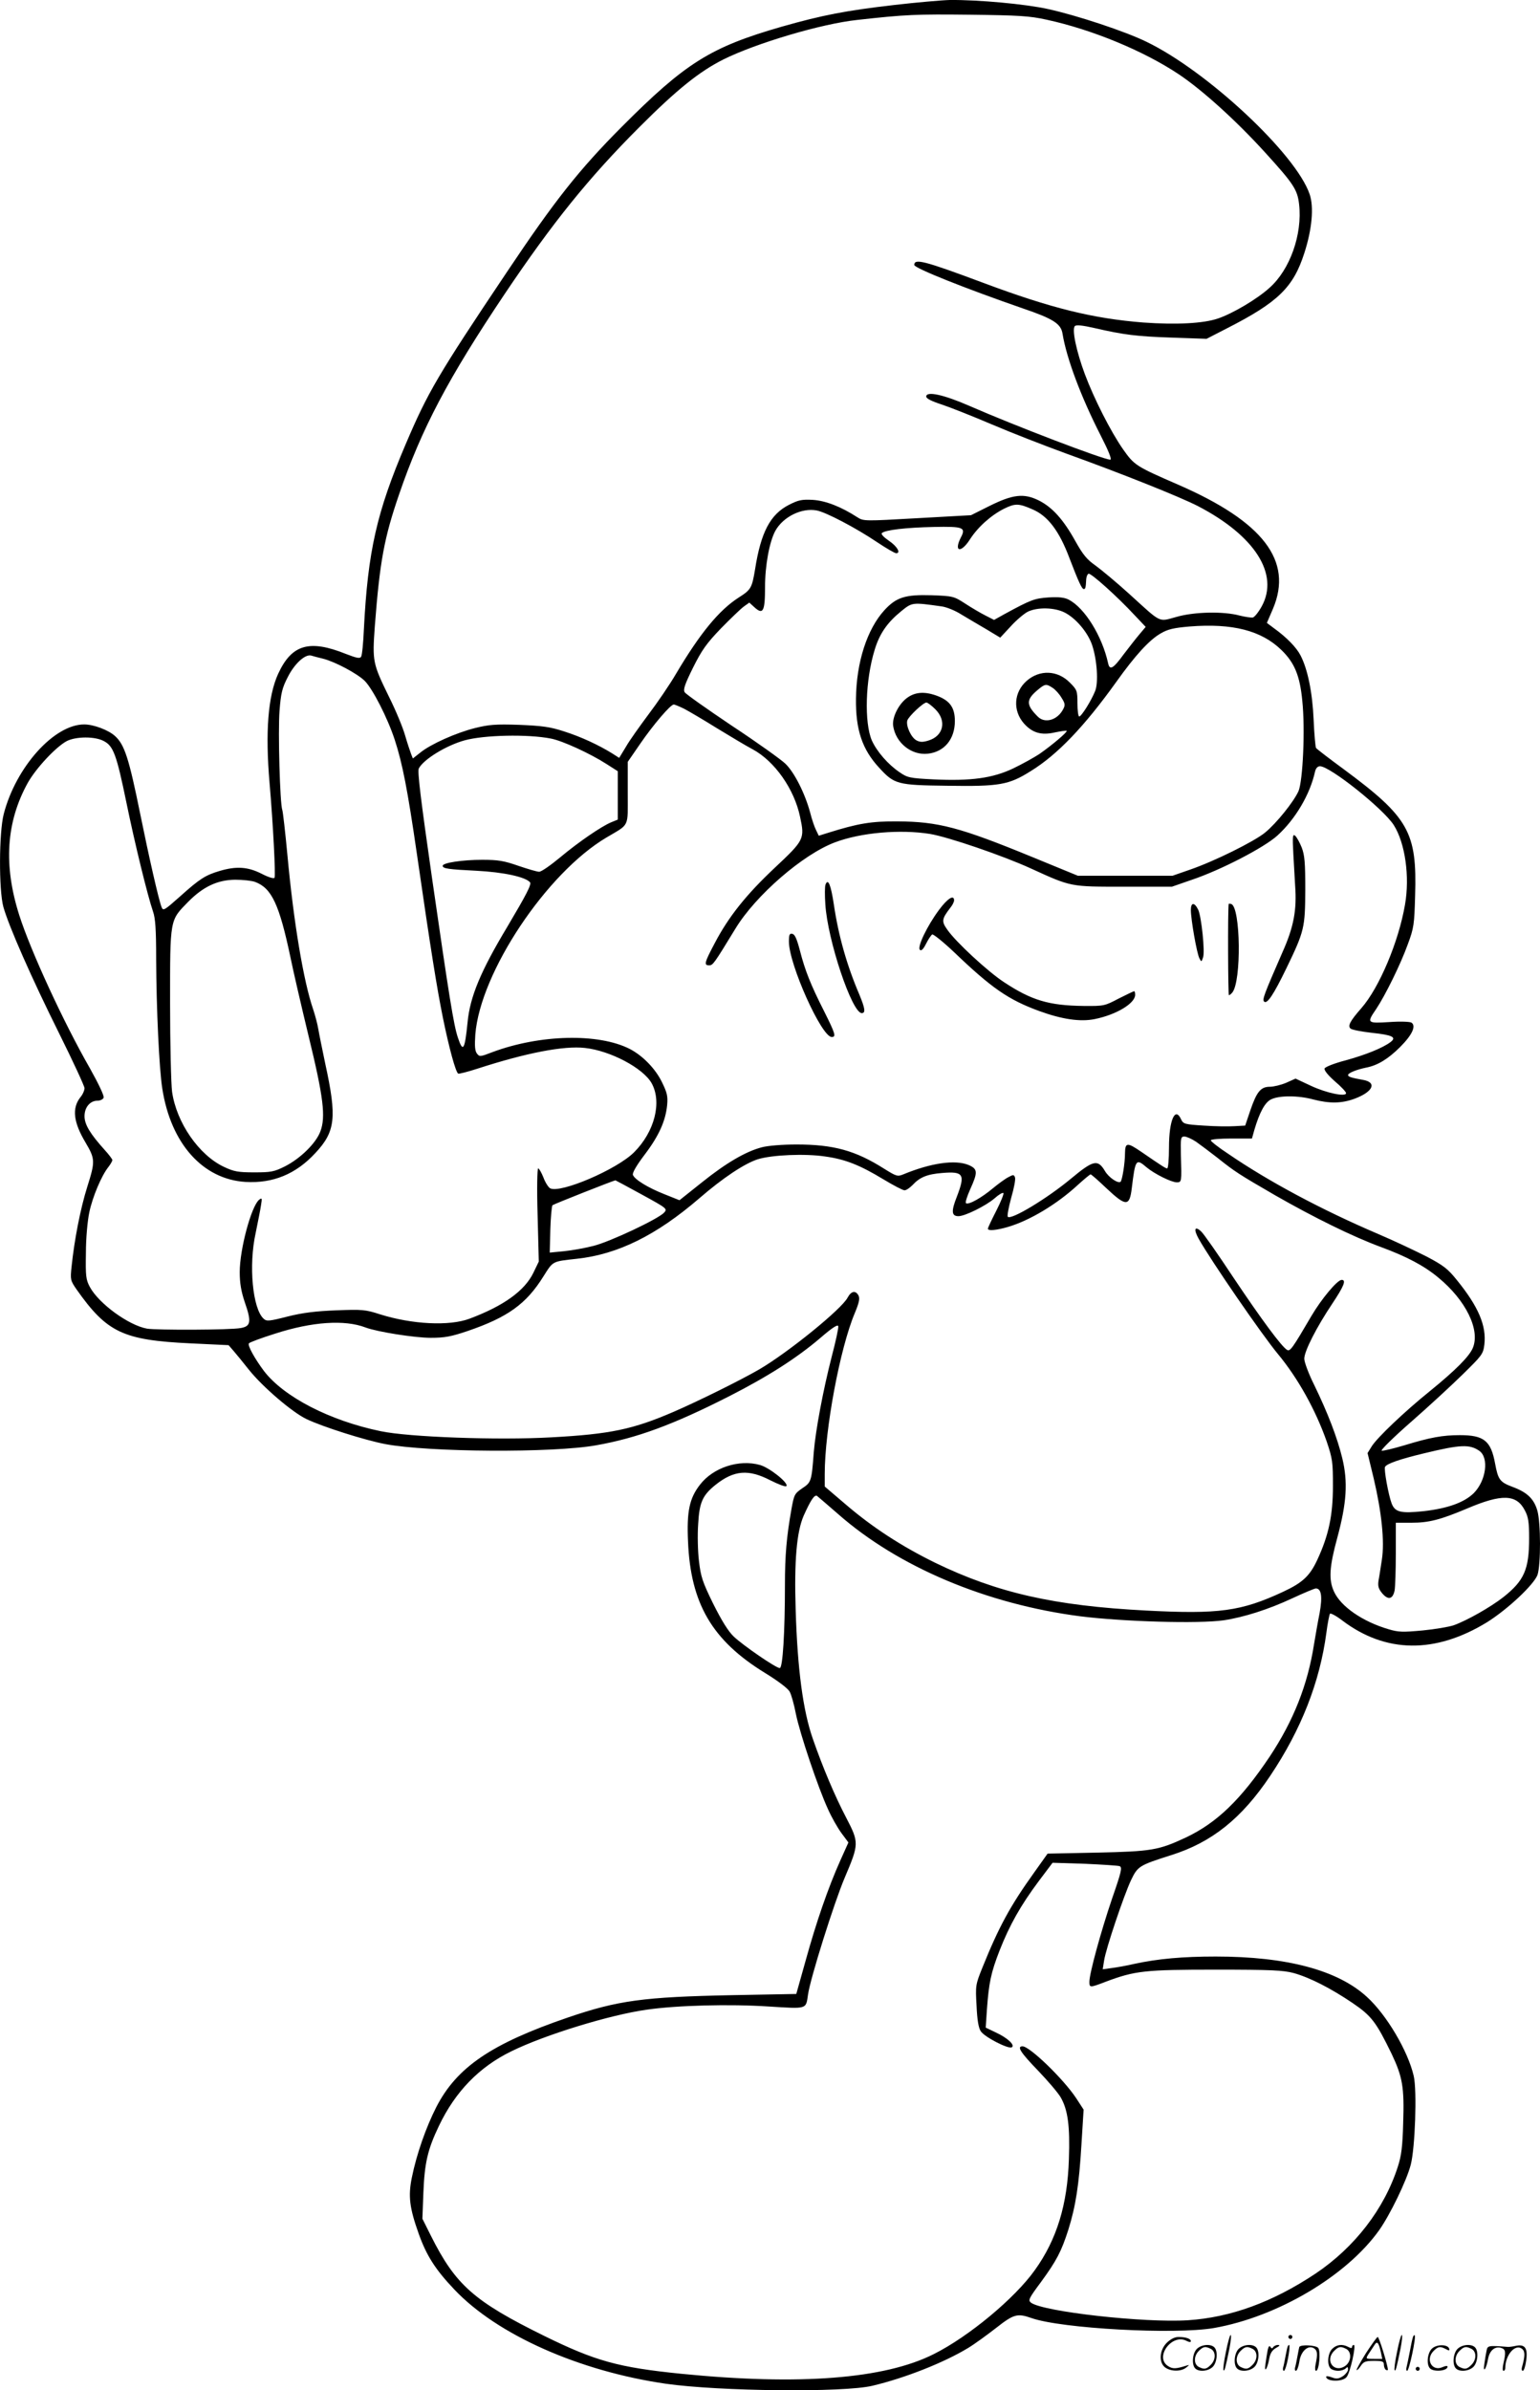 <?xml version="1.0" encoding="UTF-8"?>
<svg xmlns="http://www.w3.org/2000/svg" version="1.0" viewBox="0 0 773.936 1200.662" preserveAspectRatio="xMidYMid meet">
  <g transform="translate(-0.524,1200.897) scale(0.1,-0.1)" fill="#000000" stroke="none">
    <path d="M4500 11984 c-243 -28 -362 -51 -566 -109 -358 -103 -483 -181 -805 -504 -213 -214 -336 -369 -578 -731 -346 -516 -396 -602 -506 -860 -147 -344 -191 -540 -211 -931 -3 -69 -9 -132 -14 -139 -6 -10 -22 -7 -76 14 -184 74 -273 48 -341 -100 -51 -112 -65 -292 -43 -549 18 -209 31 -465 25 -475 -4 -6 -30 2 -65 20 -69 35 -127 39 -211 14 -71 -21 -100 -39 -200 -129 -79 -70 -84 -73 -92 -52 -15 39 -64 255 -107 467 -57 281 -79 349 -127 392 -33 30 -107 58 -154 58 -151 1 -344 -214 -405 -450 -24 -93 -25 -381 -2 -466 27 -97 142 -358 280 -635 70 -141 128 -266 128 -276 0 -11 -9 -32 -21 -46 -43 -55 -35 -125 26 -227 49 -83 49 -95 9 -222 -35 -111 -65 -267 -79 -401 -7 -66 -6 -70 25 -115 153 -217 234 -255 574 -271 l190 -9 26 -30 c14 -16 48 -58 75 -92 70 -88 219 -215 290 -249 81 -39 296 -107 397 -126 217 -41 842 -45 1059 -6 204 36 387 103 670 247 194 99 340 192 459 294 58 50 86 68 88 57 2 -8 -13 -77 -33 -153 -43 -167 -81 -370 -90 -479 -11 -148 -13 -152 -58 -182 -39 -27 -41 -32 -54 -103 -25 -140 -33 -235 -33 -381 0 -240 -11 -419 -26 -419 -19 0 -185 114 -232 159 -28 27 -61 81 -103 165 -54 110 -62 136 -71 213 -6 48 -8 133 -4 187 6 109 22 144 88 197 92 73 165 79 275 22 40 -20 76 -34 80 -29 14 14 -83 92 -132 106 -106 30 -236 -13 -302 -99 -53 -68 -67 -134 -60 -286 13 -311 121 -496 386 -659 67 -41 117 -79 125 -95 8 -14 22 -64 31 -111 20 -99 112 -372 161 -478 18 -41 49 -95 68 -121 l35 -47 -40 -89 c-62 -138 -122 -313 -174 -501 l-48 -171 -321 -6 c-446 -9 -574 -26 -826 -112 -386 -132 -559 -250 -662 -450 -52 -102 -99 -236 -123 -354 -19 -93 -12 -152 34 -281 39 -110 83 -180 180 -282 215 -227 627 -410 1063 -473 268 -38 893 -45 1038 -10 164 39 359 116 481 190 33 20 96 66 141 101 88 69 106 74 177 49 151 -53 720 -84 917 -50 319 56 666 261 830 491 54 76 138 248 159 329 22 84 32 373 15 446 -29 126 -137 308 -235 397 -147 135 -404 203 -760 203 -166 0 -290 -11 -410 -37 -38 -9 -90 -18 -114 -21 l-44 -6 7 44 c9 60 99 326 135 403 34 71 41 75 201 126 205 64 356 185 499 399 155 231 249 470 282 718 6 48 15 91 18 96 4 4 32 -11 62 -34 218 -165 467 -168 727 -9 104 65 236 189 254 238 17 50 17 263 -1 324 -17 58 -51 91 -124 118 -64 24 -73 36 -88 117 -21 115 -56 143 -177 143 -86 0 -148 -11 -279 -51 -57 -17 -108 -29 -114 -27 -7 2 59 67 147 144 87 76 204 184 260 239 97 95 103 102 109 150 11 94 -29 190 -139 325 -44 55 -67 73 -151 117 -55 28 -165 80 -245 114 -283 121 -549 263 -752 402 -49 32 -88 63 -88 68 0 5 47 9 103 9 l104 0 12 43 c26 88 53 138 83 153 40 21 138 21 214 0 82 -21 142 -20 207 4 94 35 114 83 40 95 -56 10 -73 15 -73 24 0 10 42 27 90 37 58 11 111 43 172 104 60 60 81 105 57 122 -8 5 -55 7 -111 3 -113 -7 -115 -5 -67 65 46 69 123 225 159 325 31 83 33 101 37 245 10 319 -32 393 -356 633 -75 55 -139 104 -142 109 -3 5 -9 69 -12 141 -6 138 -30 255 -66 324 -20 39 -69 90 -133 136 l-36 27 31 72 c101 240 -49 436 -476 622 -214 93 -221 98 -277 177 -63 90 -147 256 -193 379 -42 113 -66 225 -50 241 7 7 38 4 99 -10 148 -34 211 -42 391 -48 l172 -6 103 53 c257 131 333 206 388 377 39 120 49 232 27 296 -68 202 -515 619 -820 766 -106 52 -350 133 -497 165 -115 25 -345 46 -490 45 -41 -1 -167 -12 -280 -25z m765 -74 c227 -49 487 -156 664 -274 117 -78 290 -234 435 -394 142 -156 162 -186 170 -260 17 -150 -46 -328 -149 -419 -63 -57 -185 -129 -259 -154 -73 -25 -210 -32 -376 -20 -251 20 -460 71 -800 198 -300 112 -350 125 -350 91 0 -16 259 -119 545 -218 153 -52 192 -77 200 -127 20 -123 92 -316 191 -510 41 -80 58 -123 49 -123 -34 0 -479 170 -710 271 -126 55 -215 75 -215 46 0 -10 26 -23 78 -40 42 -14 156 -59 252 -100 96 -41 263 -106 370 -145 283 -102 573 -218 665 -265 287 -149 410 -342 321 -504 -16 -29 -36 -54 -45 -56 -9 -1 -38 3 -66 10 -81 22 -229 19 -318 -7 -92 -25 -72 -34 -236 115 -64 58 -141 122 -170 143 -43 30 -63 54 -101 122 -61 110 -117 172 -186 206 -74 36 -129 30 -249 -30 l-90 -45 -270 -15 c-264 -15 -270 -15 -300 4 -83 54 -161 84 -225 88 -56 3 -73 -1 -120 -25 -94 -48 -141 -138 -170 -323 -16 -95 -20 -103 -83 -143 -98 -63 -193 -178 -314 -382 -32 -55 -95 -147 -139 -205 -43 -58 -95 -130 -113 -162 l-34 -56 -36 23 c-68 42 -156 83 -241 110 -71 23 -108 28 -226 33 -119 4 -152 1 -221 -16 -96 -24 -223 -81 -275 -123 l-38 -30 -9 23 c-5 13 -19 55 -30 93 -11 39 -47 126 -80 192 -83 170 -85 178 -72 358 25 325 47 443 122 661 113 330 246 582 531 1007 240 357 421 582 677 838 188 188 300 278 421 339 165 82 494 180 675 199 242 27 295 29 565 26 246 -3 299 -6 385 -25z m-70 -2460 c77 -33 134 -109 185 -245 45 -117 62 -155 72 -155 8 0 10 7 12 49 1 13 6 26 12 28 12 4 143 -113 233 -210 l54 -57 -32 -38 c-17 -20 -52 -65 -78 -99 -54 -74 -71 -83 -79 -45 -30 136 -117 277 -198 319 -22 11 -49 14 -101 11 -71 -5 -88 -11 -222 -84 l-52 -29 -43 22 c-24 12 -70 39 -102 60 -57 37 -62 38 -168 42 -134 4 -178 -10 -238 -75 -87 -95 -141 -262 -143 -444 -2 -156 31 -255 116 -347 77 -84 91 -88 344 -91 261 -4 308 4 419 74 133 82 268 223 428 446 97 136 167 212 224 245 36 21 64 28 146 35 215 17 360 -20 461 -118 66 -64 93 -129 105 -255 15 -143 3 -401 -19 -454 -24 -53 -110 -161 -169 -209 -56 -45 -251 -142 -375 -185 l-89 -31 -238 0 -238 0 -229 94 c-363 149 -472 178 -678 179 -130 1 -197 -10 -347 -57 l-48 -15 -13 27 c-8 15 -22 56 -31 92 -26 95 -79 200 -124 243 -22 21 -142 107 -268 190 -125 84 -233 160 -238 169 -8 14 1 40 42 123 44 88 67 121 140 197 48 49 100 99 115 110 l28 20 23 -21 c46 -43 56 -25 56 99 0 109 22 228 52 283 39 70 132 116 207 102 46 -8 200 -89 305 -160 45 -30 88 -55 95 -55 25 0 5 35 -37 63 -26 18 -40 33 -35 38 16 16 122 28 261 31 148 3 163 -2 136 -53 -37 -73 1 -80 46 -9 40 62 106 121 172 154 55 27 73 27 143 -4z m-458 -487 c24 -3 69 -21 100 -41 32 -19 89 -53 127 -75 l68 -41 52 56 c28 31 67 64 86 74 49 24 135 22 186 -4 57 -29 117 -101 138 -164 25 -75 32 -189 15 -230 -19 -48 -69 -128 -80 -128 -5 0 -9 30 -9 66 0 63 -2 68 -38 104 -62 63 -152 66 -217 9 -65 -57 -71 -149 -14 -214 42 -47 87 -61 156 -45 30 6 56 10 59 8 5 -6 -76 -74 -138 -117 -26 -17 -85 -50 -131 -72 -103 -49 -212 -64 -401 -55 -120 6 -131 9 -170 36 -58 39 -114 104 -139 159 -39 90 -33 304 14 456 24 80 63 136 130 191 59 48 56 48 206 27z m-3107 -263 c61 -16 170 -74 208 -111 40 -40 115 -186 151 -296 39 -119 65 -254 111 -571 71 -491 101 -676 131 -825 31 -152 64 -273 77 -281 4 -2 48 9 97 25 244 79 433 116 540 104 128 -14 292 -101 335 -177 53 -95 15 -244 -88 -347 -87 -87 -371 -208 -422 -181 -9 5 -25 30 -34 55 -10 25 -22 45 -26 45 -5 0 -7 -102 -3 -234 l6 -234 -27 -56 c-44 -91 -150 -167 -321 -231 -101 -38 -288 -29 -450 22 -74 24 -90 25 -220 20 -103 -4 -168 -12 -244 -31 -94 -24 -106 -25 -121 -11 -55 50 -76 267 -40 430 11 55 24 118 27 140 6 36 5 39 -10 27 -39 -33 -97 -248 -97 -363 0 -55 7 -96 25 -150 35 -100 31 -122 -20 -131 -52 -10 -421 -11 -471 -3 -93 17 -242 126 -287 209 -20 37 -22 55 -20 171 0 75 8 161 17 204 16 77 61 184 96 228 11 14 20 30 20 35 0 4 -17 27 -39 51 -72 80 -101 127 -101 169 0 45 28 78 65 78 14 0 28 7 31 15 4 9 -26 71 -69 148 -132 230 -298 590 -355 769 -80 251 -66 468 43 665 42 74 140 179 195 209 46 24 143 25 188 0 47 -25 63 -68 112 -306 43 -210 107 -470 134 -549 12 -34 16 -88 16 -240 1 -245 15 -552 31 -651 43 -276 204 -455 418 -468 138 -8 253 39 351 145 101 108 109 178 50 448 -15 72 -31 150 -35 174 -4 25 -16 70 -26 100 -48 139 -98 436 -129 771 -11 118 -23 222 -26 230 -12 31 -22 396 -14 498 7 90 13 115 42 171 34 67 87 115 117 107 9 -3 36 -10 61 -16z m3665 -146 c14 -9 34 -31 45 -50 18 -28 19 -37 9 -56 -28 -56 -92 -75 -128 -39 -60 60 -60 85 0 135 36 30 42 31 74 10z m-1852 -105 c23 -12 98 -56 167 -99 69 -42 149 -90 178 -105 111 -60 209 -200 238 -339 24 -111 21 -117 -126 -255 -145 -136 -234 -248 -303 -380 -52 -98 -55 -111 -28 -111 19 0 24 7 132 184 102 168 340 374 501 434 130 49 327 66 477 42 91 -15 366 -109 506 -173 206 -94 197 -92 470 -92 l240 0 98 34 c149 50 366 163 432 223 91 83 164 207 189 321 4 17 13 27 25 27 50 0 319 -214 371 -296 57 -90 81 -259 56 -400 -32 -186 -129 -416 -219 -519 -58 -66 -70 -90 -54 -103 7 -6 54 -15 106 -21 104 -11 126 -22 95 -46 -39 -30 -127 -65 -225 -92 -58 -15 -103 -33 -107 -41 -3 -9 16 -33 51 -64 32 -27 57 -54 57 -60 0 -20 -98 0 -177 37 l-77 36 -47 -21 c-26 -11 -63 -20 -82 -20 -46 0 -66 -25 -98 -118 l-26 -77 -54 -3 c-30 -2 -100 -1 -155 3 -95 6 -102 8 -113 31 -30 67 -61 -4 -61 -141 0 -58 -4 -105 -9 -105 -8 0 -22 9 -130 83 -70 48 -81 48 -82 -5 0 -53 -14 -136 -22 -145 -12 -11 -60 21 -79 54 -36 60 -58 55 -171 -39 -119 -99 -301 -209 -317 -191 -4 4 4 47 17 95 14 48 23 94 19 103 -5 14 -9 14 -33 1 -16 -8 -50 -33 -78 -56 -56 -47 -121 -84 -135 -75 -5 3 5 34 21 70 39 86 38 102 -8 122 -68 28 -190 10 -328 -47 -29 -12 -35 -10 -96 28 -145 92 -255 122 -441 122 -72 0 -144 -6 -174 -14 -81 -21 -180 -79 -301 -176 l-113 -90 -75 30 c-84 33 -150 74 -159 97 -4 10 18 48 59 102 72 95 105 169 113 249 4 45 0 62 -27 117 -33 67 -97 132 -161 165 -157 80 -451 73 -690 -16 -62 -24 -65 -24 -78 -7 -10 13 -12 38 -8 96 25 311 357 810 659 989 118 70 107 47 107 224 l0 156 62 90 c65 95 153 198 169 198 6 0 29 -10 52 -21z m-669 -150 c58 -11 197 -75 278 -127 l58 -37 0 -121 0 -122 -32 -13 c-51 -21 -167 -101 -258 -177 -47 -39 -94 -72 -105 -72 -11 0 -58 14 -105 30 -72 25 -100 30 -182 30 -99 0 -198 -15 -198 -30 0 -14 28 -18 170 -25 136 -7 246 -31 269 -58 8 -11 -18 -61 -114 -223 -134 -223 -188 -352 -200 -481 -14 -139 -23 -154 -49 -75 -21 64 -43 200 -131 810 -54 377 -73 528 -65 541 24 46 139 116 230 141 97 27 318 32 434 9z m-1487 -720 c84 -31 122 -114 178 -379 14 -69 55 -246 91 -395 75 -307 87 -407 59 -480 -22 -59 -101 -136 -178 -175 -54 -27 -70 -30 -154 -30 -81 0 -102 4 -151 27 -127 59 -240 223 -262 378 -5 39 -10 238 -10 444 0 429 -2 415 91 510 75 76 147 110 236 111 39 0 84 -5 100 -11z m4729 -1305 c21 -15 68 -50 104 -78 93 -74 107 -83 295 -192 196 -112 387 -206 530 -259 130 -48 217 -94 288 -153 139 -114 212 -263 174 -354 -18 -43 -88 -113 -216 -217 -129 -104 -265 -234 -292 -277 l-21 -34 31 -128 c40 -170 55 -316 41 -407 -6 -38 -13 -86 -17 -106 -4 -28 0 -41 19 -64 30 -35 53 -29 62 15 3 18 6 102 6 186 l0 154 78 0 c88 0 146 15 279 71 176 75 250 73 292 -10 17 -32 21 -59 21 -138 0 -158 -25 -214 -130 -297 -64 -50 -182 -117 -249 -141 -24 -8 -94 -20 -156 -26 -99 -9 -121 -9 -171 6 -130 38 -241 114 -275 190 -27 59 -23 124 17 270 47 175 54 279 25 399 -25 103 -72 226 -142 370 -27 54 -49 113 -49 130 0 38 62 159 141 277 58 87 71 119 47 119 -22 0 -102 -96 -152 -181 -96 -164 -107 -179 -122 -171 -27 15 -129 153 -269 362 -78 118 -152 224 -164 234 -32 29 -38 10 -12 -37 61 -109 319 -484 399 -580 101 -122 189 -281 244 -437 30 -89 32 -104 32 -225 0 -147 -21 -247 -78 -370 -38 -82 -74 -116 -173 -162 -211 -98 -322 -113 -688 -94 -463 24 -748 89 -1060 240 -171 84 -317 179 -453 296 l-102 87 0 62 c0 224 77 634 151 809 22 53 26 73 19 88 -15 28 -37 23 -55 -10 -29 -57 -298 -275 -443 -360 -93 -54 -307 -160 -432 -214 -204 -88 -318 -112 -615 -128 -267 -15 -715 1 -857 31 -256 53 -486 172 -586 302 -47 63 -83 128 -76 139 3 5 62 27 132 49 186 60 349 71 454 31 58 -22 247 -52 328 -52 70 0 102 6 185 34 202 69 295 136 381 274 50 79 43 75 168 89 206 22 400 118 616 304 119 103 228 175 294 196 72 22 237 29 337 14 102 -14 175 -43 294 -115 50 -30 97 -55 106 -55 9 0 26 12 40 26 37 40 74 55 150 61 107 9 116 -7 73 -119 -29 -73 -27 -98 8 -98 33 0 138 52 182 90 20 18 40 30 44 26 3 -4 -13 -44 -36 -89 -23 -45 -42 -85 -42 -90 0 -12 43 -8 101 9 109 32 246 114 351 211 32 29 61 53 64 53 4 0 40 -32 81 -71 97 -91 115 -91 126 1 18 147 21 151 75 105 38 -32 124 -75 151 -75 25 0 25 2 21 133 -2 91 -1 97 18 97 10 0 37 -12 58 -26z m-2786 -265 c128 -70 130 -72 113 -91 -29 -32 -271 -146 -354 -167 -42 -11 -109 -23 -149 -27 l-72 -7 3 116 c2 63 7 119 11 122 5 5 301 122 316 125 1 0 61 -32 132 -71z m4210 -1288 c49 -35 34 -149 -28 -212 -48 -47 -130 -77 -253 -91 -114 -12 -143 -5 -160 39 -16 42 -40 174 -33 184 10 16 72 38 197 68 182 44 228 46 277 12z m-3222 -318 c303 -266 746 -452 1217 -513 217 -27 593 -38 720 -20 100 15 224 54 346 111 58 27 111 49 117 49 28 0 34 -41 19 -124 -9 -44 -21 -115 -28 -156 -32 -205 -103 -384 -223 -565 -145 -216 -265 -332 -421 -406 -137 -64 -172 -70 -447 -76 l-248 -5 -69 -97 c-119 -166 -176 -271 -258 -474 -35 -87 -36 -91 -30 -193 3 -71 10 -112 21 -128 18 -29 139 -91 156 -81 18 11 -22 48 -81 75 l-50 24 6 90 c10 136 20 185 64 298 50 127 105 225 196 347 l70 93 161 -5 c88 -4 167 -9 176 -12 14 -6 9 -28 -38 -163 -56 -165 -114 -376 -114 -418 0 -30 3 -30 81 0 149 56 198 61 554 61 281 0 339 -3 392 -17 82 -23 187 -77 295 -150 96 -65 119 -96 197 -256 55 -116 64 -168 58 -347 -3 -118 -9 -165 -27 -220 -68 -212 -217 -405 -414 -537 -215 -143 -426 -220 -641 -234 -220 -14 -726 43 -788 88 -16 12 -12 21 49 103 79 108 103 154 138 263 37 118 54 225 66 427 l11 177 -37 57 c-65 98 -234 261 -270 261 -30 0 -10 -31 77 -121 50 -52 101 -112 114 -134 37 -63 48 -146 42 -312 -7 -228 -61 -404 -171 -557 -100 -141 -332 -334 -508 -422 -248 -125 -674 -158 -1268 -99 -318 32 -432 64 -689 190 -353 174 -446 255 -571 505 l-42 84 5 131 c6 149 21 216 78 335 82 172 202 296 364 375 169 83 495 183 680 209 151 22 418 29 614 16 195 -12 186 -15 197 60 11 80 132 464 184 586 73 172 73 177 7 304 -56 107 -117 251 -167 395 -49 140 -77 348 -86 645 -8 249 5 394 40 475 35 78 54 107 67 100 5 -4 53 -45 107 -92z M4569 8507 c-45 -29 -82 -101 -75 -145 13 -85 92 -148 174 -139 83 9 136 73 136 164 0 66 -24 101 -85 125 -62 24 -110 22 -150 -5z m137 -61 c58 -58 41 -134 -35 -157 -29 -9 -43 -8 -60 1 -27 14 -54 74 -46 100 7 21 80 90 96 90 6 0 26 -15 45 -34z M6505 7719 c3 -57 7 -129 9 -159 9 -122 -7 -208 -64 -335 -92 -211 -102 -237 -92 -247 15 -15 48 35 112 167 91 188 94 204 95 395 0 135 -3 173 -18 212 -10 25 -25 52 -33 59 -12 10 -14 -2 -9 -92z M4154 7566 c-4 -10 -4 -54 -1 -99 11 -180 134 -547 183 -547 20 0 17 23 -12 93 -63 147 -105 296 -128 451 -15 100 -29 135 -42 102z M4724 7438 c-60 -81 -110 -186 -96 -200 7 -7 17 2 31 30 11 22 25 43 31 47 5 3 54 -36 108 -87 191 -183 275 -241 431 -298 113 -41 205 -55 278 -40 109 22 203 79 203 122 0 10 -2 18 -5 18 -3 0 -38 -17 -78 -37 -70 -37 -74 -38 -177 -37 -173 2 -261 28 -400 120 -82 54 -242 202 -284 263 -30 42 -28 54 15 110 11 13 19 30 19 37 0 31 -33 10 -76 -48z M5990 7438 c0 -48 30 -219 43 -243 10 -19 10 -19 18 4 11 27 -8 206 -24 240 -19 39 -37 38 -37 -1z M6180 7468 c-5 -38 -3 -458 1 -458 4 0 11 6 17 13 47 56 42 429 -5 445 -7 2 -13 2 -13 0z M3970 7279 c0 -114 164 -479 215 -479 23 0 19 15 -38 129 -68 134 -96 205 -122 306 -15 57 -25 81 -38 83 -14 3 -17 -4 -17 -39z M6166 194 c-10 -47 -15 -88 -12 -91 5 -6 9 7 30 110 7 37 10 67 6 67 -4 0 -15 -39 -24 -86z M6480 270 c0 -5 5 -10 10 -10 6 0 10 5 10 10 0 6 -4 10 -10 10 -5 0 -10 -4 -10 -10z M7026 194 c-10 -47 -15 -88 -12 -91 5 -6 9 7 30 110 7 37 10 67 6 67 -4 0 -15 -39 -24 -86z M7106 269 c-3 -8 -10 -41 -16 -74 -6 -33 -14 -68 -16 -77 -3 -10 -1 -18 3 -18 10 0 46 171 38 178 -2 3 -7 -1 -9 -9z M5869 241 c-38 -38 -41 -101 -7 -125 29 -20 79 -20 104 0 18 14 18 15 1 10 -53 -17 -69 -17 -92 -2 -69 45 21 166 94 126 12 -6 21 -7 21 -1 0 12 -25 21 -62 21 -19 0 -39 -10 -59 -29z M6870 189 c-28 -45 -49 -83 -47 -85 2 -3 12 7 21 21 14 21 24 25 66 25 43 0 50 -3 50 -19 0 -11 5 -23 10 -26 6 -3 10 -3 10 1 0 20 -44 164 -51 164 -4 0 -30 -37 -59 -81z m75 4 l7 -33 -42 0 c-42 0 -42 0 -28 23 8 12 21 32 29 44 15 25 22 18 34 -34z M6020 210 c-22 -22 -27 -79 -8 -98 19 -19 66 -14 88 8 22 22 27 79 8 98 -19 19 -66 14 -88 -8z m71 0 c25 -14 25 -54 -1 -80 -23 -23 -33 -24 -61 -10 -25 14 -25 54 1 80 23 23 33 24 61 10z M6230 210 c-22 -22 -27 -79 -8 -98 19 -19 66 -14 88 8 22 22 27 79 8 98 -19 19 -66 14 -88 -8z m71 0 c25 -14 25 -54 -1 -80 -23 -23 -33 -24 -61 -10 -25 14 -25 54 1 80 23 23 33 24 61 10z M6376 204 c-3 -16 -8 -47 -11 -69 -8 -51 10 -26 19 27 5 27 15 42 34 53 18 10 22 14 10 15 -9 0 -20 -5 -24 -11 -5 -8 -9 -8 -14 1 -5 8 -10 3 -14 -16z M6477 223 c-2 -4 -7 -26 -11 -48 -4 -22 -9 -48 -12 -57 -3 -10 -1 -18 4 -18 4 0 14 28 20 62 11 58 10 81 -1 61z M6535 220 c-1 -3 -5 -23 -9 -45 -4 -22 -9 -48 -12 -57 -3 -10 -1 -18 4 -18 5 0 13 20 17 45 7 53 44 87 74 68 17 -11 19 -28 8 -80 -4 -18 -3 -33 2 -33 16 0 24 99 11 115 -12 14 -87 18 -95 5z M6700 210 c-22 -22 -27 -79 -8 -98 7 -7 24 -12 38 -12 14 0 31 5 38 12 9 9 12 8 12 -5 0 -9 -12 -24 -26 -34 -21 -13 -32 -15 -55 -6 -16 6 -29 8 -29 3 0 -24 81 -27 102 -2 18 19 50 162 37 162 -5 0 -9 -5 -9 -10 0 -7 -6 -7 -19 0 -30 16 -59 12 -81 -10z m71 0 c29 -16 25 -65 -6 -86 -56 -37 -103 28 -55 76 23 23 33 24 61 10z M7201 211 c-23 -23 -28 -80 -9 -99 19 -19 88 -13 88 9 0 5 -11 4 -24 -2 -54 -25 -89 38 -46 81 23 23 33 24 62 9 16 -9 19 -8 16 3 -8 22 -64 22 -87 -1z M7330 210 c-22 -22 -27 -79 -8 -98 19 -19 66 -14 88 8 22 22 27 79 8 98 -19 19 -66 14 -88 -8z m71 0 c25 -14 25 -54 -1 -80 -23 -23 -33 -24 -61 -10 -25 14 -25 54 1 80 23 23 33 24 61 10z M7476 201 c-3 -14 -8 -44 -11 -66 -8 -51 10 -26 19 27 8 41 35 63 66 53 22 -7 24 -21 11 -77 -5 -22 -5 -38 0 -38 5 0 9 6 9 13 0 68 51 125 85 97 15 -13 15 -35 -1 -92 -3 -10 -1 -18 4 -18 6 0 13 23 17 50 9 63 -5 84 -49 76 -17 -4 -35 -6 -41 -6 -101 8 -104 7 -109 -19z M7120 110 c0 -5 5 -10 10 -10 6 0 10 5 10 10 0 6 -4 10 -10 10 -5 0 -10 -4 -10 -10z"></path>
  </g>
</svg>
